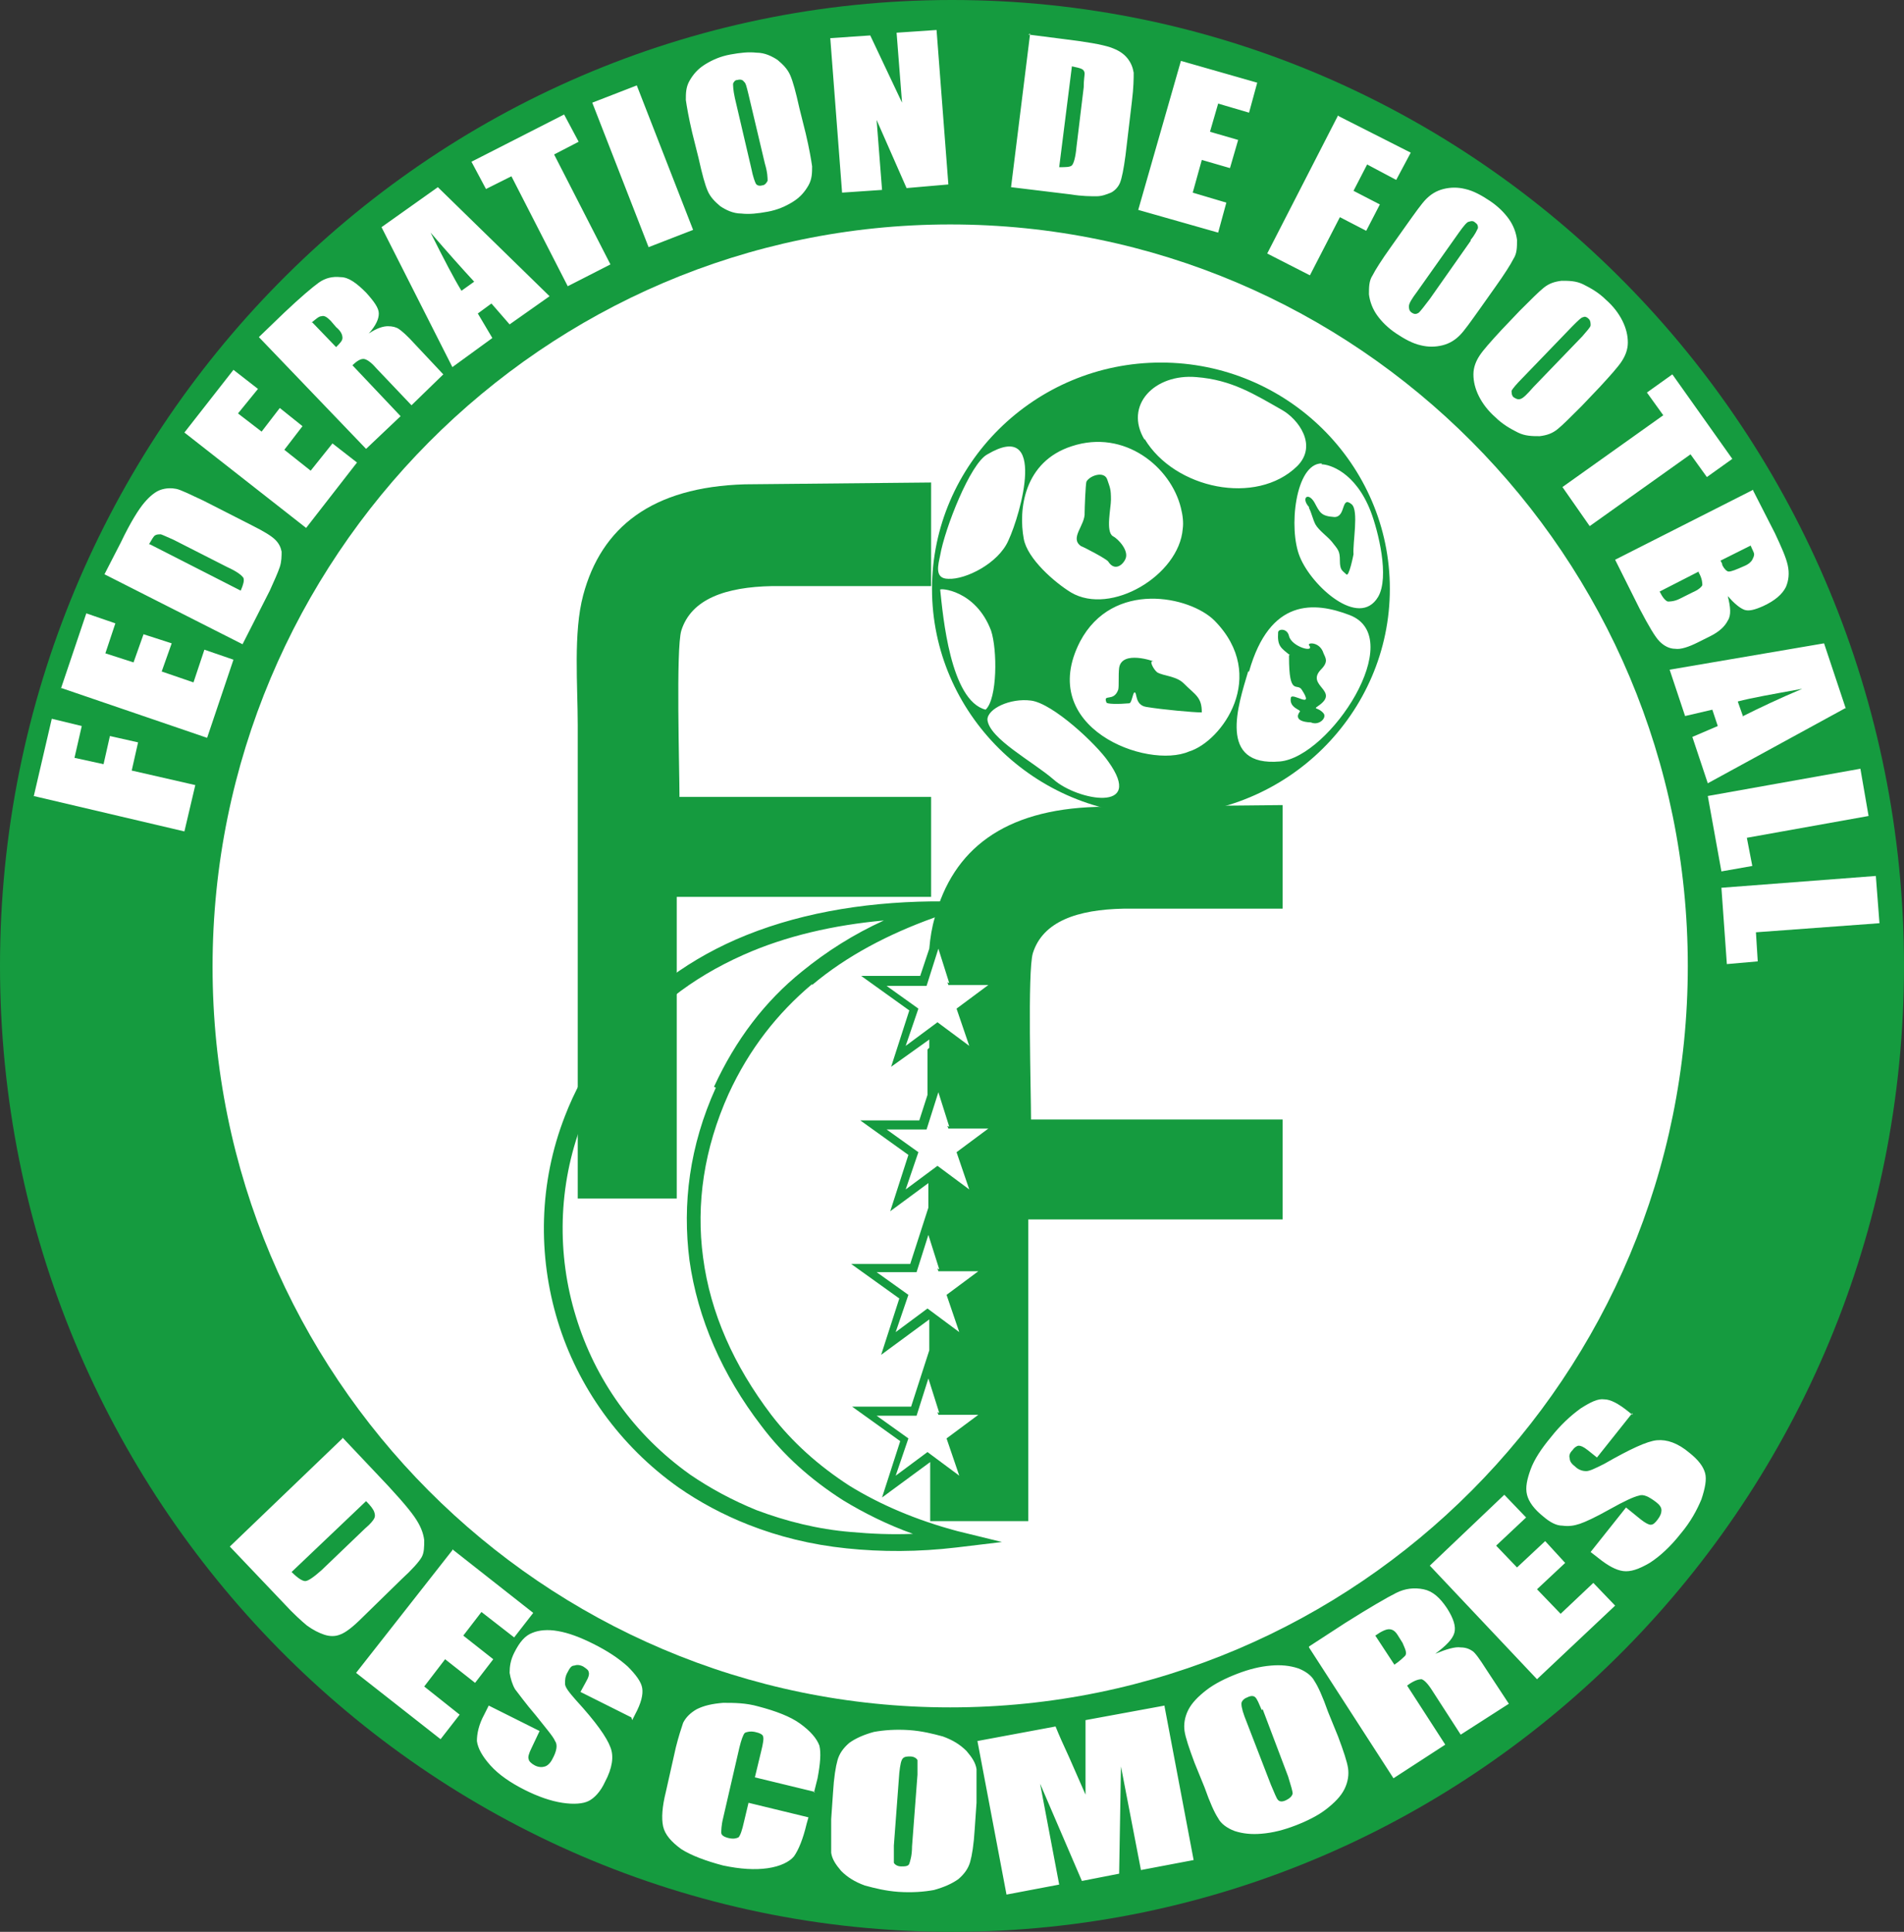 <?xml version="1.0" encoding="UTF-8"?>
<svg id="Livello_1" xmlns="http://www.w3.org/2000/svg" version="1.1" viewBox="0 0 209.6 212.6">
  <rect x="0" y="0" width="209.6" height="212.6" fill="#333333" stroke="none"/>
  <!-- Generator: Adobe Illustrator 29.3.0, SVG Export Plug-In . SVG Version: 2.1.0 Build 146)  -->
  <defs>
    <style>
      .st0, .st1 {
        fill: #fff;
      }

      .st0, .st2 {
        fill-rule: evenodd;
      }

      .st3, .st2 {
        fill: #159b3f;
      }
    </style>
  </defs>
  <path class="st2" d="M104.8,0c57.9,0,104.8,47.6,104.8,106.3s-46.9,106.3-104.8,106.3S0,165,0,106.3,46.9,0,104.8,0"/>
  <path class="st0" d="M104.6,24.7c44.8,0,81.2,36.5,81.2,81.6s-36.3,81.6-81.2,81.6S23.4,151.4,23.4,106.4,59.8,24.7,104.6,24.7"/>
  <path class="st2" d="M126,48.3c3.3,5.5,12.3,7.4,16.8,3,2.3-2.3.1-5.2-1.7-6.2-3-1.7-5.5-3.3-9.4-3.6-4.6-.4-8,3.1-5.7,6.9M111,59.5c-1.1,2.5-4.7,4.3-6.6,4.2-1.6,0-1.1-1.6-.9-2.6.5-2.9,3.3-10.1,5.2-11.1,6.6-3.9,3.7,6.5,2.3,9.5ZM130.2,58.2c-.4,5.1-7.9,9.6-12.3,7-1.8-1.1-4.8-3.7-5.2-5.9-.6-3.2,0-8.5,5.3-10.2,5.8-1.9,10.9,2.3,12,6.8.2.8.3,1.6.2,2.3ZM145.5,51c-2.9,0-3.7,7.2-2.4,10.3,1.3,3.2,6.5,7.9,8.6,4.4,1.3-2.2,0-7.3-.8-9.4-1.7-4.4-4.6-5.2-5.4-5.2ZM137.4,73.9c-1.1,3.7-3.4,10.5,3.5,9.9,5.5-.5,14.1-13.6,7.7-16.1-3.9-1.5-8.8-1.9-11.1,6.2ZM118.9,70.6c-4.9,9.5,7.4,14.1,12,12.1,3.6-1.1,8.8-8.3,2.8-14.4-2.7-2.7-11.2-4.5-14.8,2.3ZM103.5,64.9c.3,2.8,1.1,12.2,5,13.2,1.3-1.2,1.3-6.6.6-8.7-1.7-4.5-5.7-4.7-5.6-4.5ZM108.7,79.2c0-1.2,2.5-2.4,4.8-2.1,2.4.3,7.2,4.8,8.5,6.7,4.1,5.7-3.4,4.3-6,2-2.3-2-7.1-4.5-7.3-6.6ZM127.8,39.9c13.9,0,25.2,11.2,25.2,24.9s-11.3,24.9-25.2,24.9-25.2-11.2-25.2-24.9,11.3-24.9,25.2-24.9Z"/>
  <path class="st3" d="M89.4,108.3c-3.8,3.2-6.9,7.1-9.2,12.1-2.7,6-3.6,12.1-2.8,18,.8,6.1,3.4,11.9,7.5,17.3,2.3,3,5.2,5.6,8.6,7.8,3.4,2.1,7.4,3.8,11.9,5l4.9,1.2-5,.6c-4.2.5-8.3.5-12.1.1-3.9-.4-7.5-1.3-10.8-2.6-2.8-1.1-5.4-2.5-7.7-4.1-6.5-4.6-11.1-11.1-13.3-18.3-2.2-7.2-2.1-15.2.8-22.6,1-2.6,2.4-5.2,4.1-7.6,3.8-5.4,8.8-9.2,14.7-11.8,6.4-2.8,13.8-4.1,21.5-4.2h5.4s-5.1,1.8-5.1,1.8c-5,1.8-9.6,4.2-13.4,7.4M78.6,119.6c2.4-5.2,5.6-9.4,9.7-12.7,2.7-2.2,5.7-4.1,9-5.6-5.5.5-10.8,1.7-15.5,3.8-5.6,2.5-10.4,6.1-13.9,11.2-1.6,2.3-2.9,4.7-3.8,7.2-2.7,7-2.8,14.6-.7,21.4,2.1,6.9,6.4,13,12.6,17.4,2.2,1.5,4.6,2.8,7.3,3.9,3.2,1.2,6.7,2.1,10.4,2.4,2.2.2,4.5.3,6.8.2-2.8-1-5.4-2.3-7.7-3.7-3.6-2.3-6.6-5-9-8.2-4.3-5.6-7-11.8-7.9-18.2-.8-6.2,0-12.6,2.9-19Z"/>
  <path class="st2" d="M63.6,79.8v52.1h10.9v-33.2c0,0,28,0,28,0v-11s-27.7,0-27.7,0c0-3.1-.4-16.3.2-18.3,1.1-3.5,4.9-4.8,10-4.9h17.5c0,.1,0-11.4,0-11.4l-20.5.2c-10.2.3-15.8,4.7-17.8,12.2-1.1,4.1-.6,9.9-.6,14.3"/>
  <path class="st2" d="M104.5,108.2l-1.2-3.8-1.3,4.1h-4.4s3.5,2.5,3.5,2.5l-1.4,4.1,3.5-2.6,3.5,2.6-1.4-4.1,3.5-2.6h-4.4s-.1-.3-.1-.3ZM103.4,155.5l-1.2-3.8-1.3,4.1h-4.4s3.5,2.5,3.5,2.5l-1.4,4.1,3.5-2.6,3.5,2.6-1.4-4.1,3.5-2.6h-4.4s-.1-.3-.1-.3ZM103.4,139.7l-1.2-3.8-1.3,4.1h-4.4s3.5,2.5,3.5,2.5l-1.4,4.1,3.5-2.6,3.5,2.6-1.4-4.1,3.5-2.6h-4.4s-.1-.3-.1-.3ZM104.5,124l-1.2-3.8-1.3,4.1h-4.4s3.5,2.5,3.5,2.5l-1.4,4.1,3.5-2.6,3.5,2.6-1.4-4.1,3.5-2.6h-4.4s-.1-.3-.1-.3ZM102.1,115.5v5s-.9,2.8-.9,2.8h-6.5s5.3,3.8,5.3,3.8l-2,6.2,4.2-3.1v2.7s0,0,0,0l-2,6.2h-6.5s5.3,3.8,5.3,3.8l-2,6.2,5.3-3.9h0s0,3.4,0,3.4l-2,6.2h-6.5s5.3,3.8,5.3,3.8l-2,6.2,5.3-3.9h0s0,6.5,0,6.5h10.8v-33.2c0,0,28,0,28,0v-11s-27.7,0-27.7,0c0-3.1-.4-16.3.2-18.3,1.1-3.5,4.9-4.8,10-4.9h17.5c0,.1,0-11.4,0-11.4l-20.5.2c-10.2.3-15.8,4.7-17.8,12.2-.3,1-.5,2.2-.6,3.4l-1,3h-6.5s5.3,3.8,5.3,3.8l-2,6.2,4.2-3c0,.3,0,.6,0,.9Z"/>
  <path class="st2" d="M119,60.1c-1.3-.9.5-2.3.4-3.7,0-.4.1-3.1.2-3.4.4-.7,2-1.2,2.3-.2.3.9.4,1,.4,2.2,0,.9-.6,3.5.2,4,.6.3,1.8,1.6,1.4,2.5-.3.7-1.2,1.4-1.9.3-.2-.3-2.7-1.6-3-1.7"/>
  <path class="st2" d="M144.1,55.8c-.9-1-.1-1.7.6-.5.6,1.1.7,1.5,2.2,1.6,1.3,0,.7-2.4,1.9-1.4.8.7.1,4.2.2,5.5,0,0-.5,2.6-.8,2.2-.4-.4-.7-.4-.7-1.5s-.2-1.2-.9-2.1c-.5-.6-1.4-1.2-1.8-1.9-.3-.6-.4-1.2-.7-1.8"/>
  <path class="st2" d="M142,72.1c-1-.8-1.4-1-1.3-2.5,0-.4,1-.5,1.2.4.3,1.2,2.9,1.9,2.2,1-.2-.3,1.2-.4,1.6.9.2.5.6.9-.3,1.8-1.7,1.8,2.2,2.3-.3,4-.6.4,0,.1.6.8.4.5-.5,1.4-1.4,1,0,0-2.1,0-1.2-1.2.1-.2-1.2-.4-1-1.5.1-.7,2.7,1.4,1.2-.9-.5-.8-1.4.8-1.4-3.6s0-.2,0-.2"/>
  <path class="st2" d="M132.3,78.4c0-1.7-.7-1.9-2-3.2-.8-.8-2.2-.8-2.9-1.2-.4-.3-1-1.4-.4-1.2.1,0-3.5-1.3-3.8.7-.1.8,0,2-.1,2.4-.5,1.4-1.7.4-1.3,1.4,0,.2,1.4.2,2.5.1.3,0,.4-1.2.6-1.2.3,0,0,1.4,1.3,1.6,1.8.3,5.2.6,6,.6"/>
  <path class="st1" d="M206.9,101.6l-13.6,1,.2,3.2-3.4.3-.6-8.4,17-1.3.4,5.2ZM205.7,89.8l-13.4,2.4.6,3.1-3.4.6-1.5-8.3,16.8-3,.9,5.2ZM191.9,78.8c1.8-.9,3.9-1.9,6.5-3-3.3.6-5.6,1-7.1,1.4l.6,1.7ZM203.2,77.9l-15.2,8.3-1.7-5.1,2.8-1.2-.6-1.8-3,.7-1.7-5.1,17-2.9,2.4,7.2ZM187,62.9l-4.3,2.2c.3.6.6,1,.9,1.1.2,0,.7,0,1.3-.3l1.4-.7c.7-.3,1-.6,1.1-.8,0-.2,0-.7-.4-1.4ZM192.8,60l-3.4,1.7c.1.2.2.3.2.5.2.4.5.7.7.7.3,0,.8-.2,1.7-.6.5-.2.8-.5.9-.7.1-.2.2-.4.2-.6,0-.2-.2-.5-.4-1ZM193,54l2.4,4.7c.7,1.5,1.2,2.6,1.4,3.5.2.9.1,1.7-.2,2.4-.4.8-1.2,1.5-2.5,2.1-.9.4-1.6.6-2.1.4-.5-.2-1.1-.7-1.8-1.5.3,1.2.4,2.1,0,2.7-.3.6-.9,1.2-1.9,1.7l-1.4.7c-1,.5-1.9.8-2.5.7-.6,0-1.2-.3-1.7-.8-.5-.5-1.2-1.7-2.2-3.6l-2.7-5.4,15.2-7.7ZM190.7,50.5l-2.8,2-1.8-2.5-11.1,7.9-3-4.3,11.1-7.9-1.8-2.5,2.8-2,6.6,9.3ZM174.2,37c.5-.6.9-1,.9-1.2,0-.2,0-.5-.2-.7-.2-.2-.4-.3-.6-.2-.2,0-.6.4-1.2,1l-5.5,5.7c-.7.7-1.1,1.2-1.2,1.4,0,.2,0,.5.2.7.3.2.5.3.8.2.3-.1.7-.5,1.4-1.3l5.4-5.6ZM174.1,44.7c-1.2,1.2-2.1,2.1-2.6,2.5-.6.5-1.2.7-2,.8-.8,0-1.6,0-2.4-.4-.8-.4-1.7-.9-2.5-1.7-.8-.7-1.4-1.5-1.8-2.3-.4-.8-.6-1.6-.6-2.4,0-.8.3-1.5.7-2.1.4-.6,1.2-1.5,2.4-2.8l2-2.1c1.2-1.2,2.1-2.1,2.6-2.5.6-.5,1.2-.7,2-.8.8,0,1.6,0,2.4.4.8.4,1.7.9,2.5,1.7.8.7,1.4,1.5,1.8,2.3.4.8.6,1.6.6,2.4,0,.8-.3,1.5-.7,2.1-.4.6-1.2,1.5-2.4,2.8l-2,2.1ZM161.9,26.4c.5-.6.7-1.1.8-1.3,0-.2,0-.4-.3-.6-.2-.2-.4-.2-.7-.1-.2,0-.6.5-1.1,1.2l-4.6,6.5c-.6.8-.9,1.3-.9,1.6,0,.2,0,.5.3.7.3.2.5.2.8,0,.2-.2.6-.7,1.2-1.5l4.5-6.4ZM162.9,34c-1,1.4-1.7,2.4-2.2,2.9-.5.5-1.1.9-1.9,1.1-.8.2-1.6.2-2.4,0-.9-.2-1.8-.7-2.7-1.3-.9-.6-1.6-1.3-2.1-2-.5-.7-.8-1.5-.9-2.3,0-.8,0-1.5.4-2.1.3-.6,1-1.7,2-3.1l1.7-2.4c1-1.4,1.7-2.4,2.2-2.9.5-.5,1.1-.9,1.9-1.1.8-.2,1.6-.2,2.4,0,.9.2,1.8.7,2.7,1.3.9.6,1.6,1.3,2.1,2,.5.7.8,1.5.9,2.3,0,.8,0,1.5-.4,2.1-.3.6-1,1.7-2,3.1l-1.7,2.4ZM147.4,12.8l7.9,4-1.6,3-3.2-1.7-1.5,2.9,2.9,1.5-1.5,2.9-2.9-1.5-3.3,6.4-4.7-2.4,7.8-15.2ZM130,6.7l8.4,2.4-.9,3.3-3.4-1-.9,3.1,3.1.9-.9,3.1-3.1-.9-1,3.6,3.7,1.1-.9,3.3-8.8-2.5,4.7-16.4ZM118,7.3l-1.4,11.1c.7,0,1.2,0,1.4-.2.2-.2.4-.9.5-2l.8-6.6c0-.8.1-1.3.1-1.5,0-.2-.1-.4-.3-.5-.2-.1-.6-.2-1.1-.3ZM113.2,3.8l3.9.5c2.5.3,4.2.6,5.1.9.9.3,1.5.7,1.9,1.2.4.5.6,1,.7,1.6,0,.6,0,1.6-.2,3.2l-.7,5.9c-.2,1.5-.4,2.5-.6,3-.2.5-.6.9-1,1.1-.5.2-1,.4-1.6.4-.6,0-1.6,0-2.8-.2l-6.6-.8,2.1-16.9ZM103.1,3.3l1.3,17-4.6.4-3.3-7.5.6,7.7-4.4.3-1.3-17,4.4-.3,3.5,7.4-.6-7.7,4.4-.3ZM82.4,10.4c-.2-.8-.3-1.3-.5-1.4-.1-.2-.4-.3-.7-.2-.3,0-.4.2-.5.4,0,.2,0,.7.2,1.6l1.8,7.7c.2,1,.4,1.5.5,1.7.1.2.4.3.7.2.3,0,.5-.3.6-.5,0-.3,0-.9-.3-1.9l-1.8-7.6ZM88.7,14.7c.4,1.7.6,2.9.7,3.6,0,.7,0,1.4-.4,2.1-.4.7-.9,1.3-1.7,1.8-.8.5-1.7.9-2.8,1.1-1.1.2-2,.3-2.9.2-.9,0-1.7-.4-2.3-.8-.6-.5-1.1-1-1.4-1.7-.3-.7-.6-1.8-1-3.6l-.7-2.8c-.4-1.7-.6-2.9-.7-3.6,0-.7,0-1.4.4-2.1.4-.7.9-1.3,1.7-1.8.8-.5,1.7-.9,2.8-1.1,1.1-.2,2-.3,2.9-.2.9,0,1.7.4,2.3.8.6.5,1.1,1,1.4,1.7.3.7.6,1.8,1,3.6l.7,2.8ZM70.1,9.4l6.2,15.9-4.9,1.9-6.2-15.9,4.9-1.9ZM62.1,12.6l1.6,3-2.7,1.4,6.2,12.1-4.7,2.4-6.2-12.1-2.8,1.4-1.6-3,10.2-5.2ZM52.2,31c-1.3-1.4-2.9-3.2-4.8-5.4,1.5,3,2.6,5.1,3.4,6.4l1.4-1ZM48.1,20.5l12.4,12.1-4.4,3.1-2-2.3-1.5,1.1,1.6,2.7-4.4,3.2-7.8-15.4,6.2-4.4ZM34.4,35.5l2.6,2.7c.4-.4.7-.7.7-1,0-.3-.1-.7-.7-1.2l-.6-.7c-.4-.4-.7-.6-1-.5-.3,0-.6.3-1.1.7ZM28.6,37l2.7-2.6c1.8-1.7,3.1-2.8,3.8-3.3.7-.5,1.5-.7,2.4-.6.9,0,1.8.7,2.8,1.7.9,1,1.4,1.7,1.4,2.3,0,.6-.3,1.3-1.1,2.2.9-.6,1.6-.8,2.1-.8.5,0,.9.1,1.2.3.3.2.9.7,1.8,1.7l3.1,3.3-3.5,3.4-3.9-4.1c-.6-.7-1.1-1-1.4-1-.3,0-.7.2-1.2.7l5.3,5.6-3.8,3.6-11.8-12.3ZM20.3,47.6l5.4-6.9,2.7,2.1-2.2,2.7,2.6,2,2-2.6,2.5,2-2,2.6,2.9,2.3,2.4-3,2.7,2.1-5.6,7.2-13.4-10.5ZM16.5,59.9l10,5.1c.3-.7.4-1.1.3-1.4-.2-.3-.7-.7-1.8-1.2l-5.9-3c-.7-.3-1.1-.5-1.4-.6-.2,0-.4,0-.6.1-.2.1-.4.5-.7,1ZM11.5,63.2l1.8-3.5c1.1-2.3,2-3.7,2.6-4.4.6-.7,1.2-1.2,1.8-1.4.6-.2,1.2-.2,1.7-.1.5.1,1.5.6,3,1.3l5.3,2.7c1.4.7,2.2,1.2,2.6,1.6.4.4.6.8.7,1.3,0,.5,0,1.1-.2,1.7-.2.6-.6,1.5-1.1,2.6l-3,5.9-15.2-7.7ZM6.7,75.8l2.8-8.3,3.2,1.1-1.1,3.3,3.1,1,1.1-3.1,3.1,1-1.1,3.1,3.5,1.2,1.2-3.6,3.2,1.1-2.9,8.6-16.1-5.5ZM3.7,87.7l2-8.6,3.3.8-.8,3.5,3.2.7.7-3.1,3.1.7-.7,3.1,7,1.6-1.2,5.1-16.6-3.9Z"/>
  <path class="st1" d="M179.7,155.5l-3.9,4.9-1-.8c-.5-.4-.8-.5-1-.5-.2,0-.5.2-.7.5-.3.3-.4.6-.3.9,0,.3.2.6.6.9.4.4.9.5,1.2.5.4,0,1-.3,2-.8,2.8-1.6,4.7-2.5,5.8-2.6,1.1-.1,2.3.3,3.6,1.4,1,.8,1.5,1.5,1.7,2.2.2.7,0,1.7-.4,2.9-.5,1.2-1.2,2.5-2.3,3.8-1.1,1.4-2.3,2.5-3.4,3.2-1.2.7-2.1,1-2.9.9-.8-.1-1.7-.6-2.7-1.4l-.9-.7,3.9-4.9,1.6,1.3c.5.4.9.6,1.1.6.3,0,.5-.2.8-.6.3-.4.4-.7.4-1,0-.3-.2-.6-.6-.9-.8-.6-1.4-.9-1.9-.7-.5.1-1.6.6-3.2,1.5-1.6.9-2.7,1.4-3.3,1.6-.6.2-1.2.3-1.9.2-.7,0-1.4-.4-2.1-1-1-.8-1.6-1.6-1.8-2.4-.2-.8,0-1.7.4-2.8.4-1.1,1.2-2.3,2.2-3.5,1.1-1.4,2.2-2.4,3.3-3.2,1.1-.7,1.9-1.1,2.6-1,.7,0,1.6.5,2.6,1.3l.5.4ZM157.4,172.3l8.2-7.8,2.4,2.5-3.3,3.1,2.3,2.4,3.1-2.9,2.2,2.4-3.1,2.9,2.6,2.7,3.6-3.4,2.4,2.5-8.6,8.1-11.8-12.5ZM151.4,180l2.1,3.2c.6-.4,1-.8,1.2-1,.2-.3,0-.7-.3-1.4l-.5-.8c-.3-.5-.6-.7-1-.7-.3,0-.8.2-1.5.7ZM144.1,181.2l4-2.6c2.7-1.7,4.6-2.8,5.6-3.3,1-.5,2-.6,3-.4,1,.2,1.8.9,2.6,2.1.7,1.1,1,2,.8,2.7-.2.7-.9,1.4-2.1,2.3,1.2-.5,2.2-.8,2.8-.7.6,0,1,.2,1.3.4.3.2.8.9,1.5,2l2.5,3.8-5.3,3.4-3.1-4.8c-.5-.8-.9-1.2-1.2-1.3-.3,0-.8.1-1.6.7l4.2,6.5-5.7,3.7-9.3-14.4ZM138.9,188.2c-.3-.7-.5-1.2-.7-1.4-.2-.2-.5-.2-.9,0-.3.1-.5.3-.6.5-.1.2,0,.8.3,1.6l2.9,7.5c.4.9.6,1.5.8,1.7.2.2.5.2.9,0,.4-.2.6-.4.7-.7,0-.3-.2-.9-.5-1.9l-2.8-7.4ZM147.3,191.1c.6,1.6,1,2.8,1.1,3.5.1.7,0,1.5-.4,2.3-.4.8-1.1,1.5-2,2.2-.9.7-2.1,1.3-3.4,1.8-1.3.5-2.5.8-3.7.9-1.1.1-2.1,0-3-.3-.8-.3-1.5-.8-1.8-1.4-.4-.6-.9-1.7-1.5-3.4l-1.1-2.7c-.6-1.6-1-2.8-1.1-3.5-.1-.7,0-1.5.4-2.3.4-.8,1.1-1.5,2-2.2.9-.7,2.1-1.3,3.4-1.8,1.3-.5,2.5-.8,3.7-.9,1.1-.1,2.1,0,3,.3.8.3,1.5.8,1.8,1.4.4.6.9,1.7,1.5,3.4l1.1,2.7ZM128.2,187.8l3.2,16.9-5.8,1.1-2.2-11.4-.2,11.8-4.1.8-4.6-10.7,2.1,11.1-5.8,1.1-3.2-16.9,8.6-1.6c.4,1,.9,2.1,1.5,3.4l1.8,4.1v-8.2s8.7-1.6,8.7-1.6ZM101,195.2c0-.8,0-1.3,0-1.5-.1-.2-.4-.4-.8-.4-.3,0-.6,0-.8.2-.2.2-.3.7-.4,1.6l-.6,8c0,1,0,1.6,0,1.9.1.2.4.4.8.4.4,0,.8,0,.9-.3.1-.3.3-.9.3-1.9l.6-7.9ZM107.3,201.3c-.1,1.7-.3,2.9-.5,3.6-.2.7-.6,1.3-1.3,1.9-.7.5-1.6.9-2.7,1.2-1.1.2-2.4.3-3.9.2-1.4-.1-2.6-.4-3.7-.7-1.1-.4-1.9-.9-2.6-1.6-.6-.7-1-1.3-1.1-2,0-.7,0-2,0-3.7l.2-2.9c.1-1.7.3-2.9.5-3.6.2-.7.6-1.3,1.3-1.9.7-.5,1.6-.9,2.7-1.2,1.1-.2,2.4-.3,3.9-.2,1.4.1,2.6.4,3.7.7,1.1.4,1.9.9,2.6,1.6.6.7,1,1.3,1.1,2,0,.7,0,2,0,3.7l-.2,2.9ZM89.7,197.2l-6.6-1.6.7-2.9c.2-.8.3-1.4.2-1.6,0-.2-.4-.4-.9-.5-.5-.1-.9,0-1.1.1-.2.2-.4.8-.6,1.6l-1.8,7.8c-.2.8-.2,1.4-.2,1.6,0,.3.4.5.9.6.5.1.8,0,1-.1.2-.2.4-.8.6-1.7l.5-2.1,6.6,1.6-.2.7c-.4,1.7-.9,2.9-1.4,3.6-.5.6-1.5,1.1-2.9,1.3-1.4.2-3,.1-4.9-.3-1.9-.5-3.5-1.1-4.6-1.8-1.1-.8-1.8-1.6-2-2.5-.2-.9-.1-2.2.3-3.8l1.1-4.9c.3-1.2.6-2.1.8-2.7.3-.6.8-1.1,1.5-1.5.8-.4,1.7-.6,2.9-.7,1.2,0,2.5,0,3.9.4,1.9.5,3.5,1.1,4.6,1.9,1.1.8,1.8,1.6,2.1,2.4.2.8.1,2-.2,3.6l-.4,1.6ZM69.5,189l-5.6-2.8.6-1.1c.3-.5.4-.9.3-1.1,0-.2-.3-.4-.6-.6-.4-.2-.7-.2-1-.1-.3,0-.5.3-.7.7-.3.5-.3.9-.3,1.3,0,.4.5,1,1.2,1.8,2.2,2.4,3.4,4.1,3.8,5.2.4,1,.2,2.3-.6,3.8-.5,1.1-1.2,1.8-1.8,2.1-.6.3-1.6.4-2.9.2-1.3-.2-2.7-.7-4.1-1.4-1.6-.8-2.9-1.7-3.8-2.7-.9-1-1.4-1.9-1.5-2.7,0-.8.2-1.8.8-2.9l.5-1,5.6,2.8-.9,1.9c-.3.6-.4,1-.3,1.2,0,.2.3.5.7.7.4.2.8.2,1.1.1.3-.1.6-.4.8-.8.5-.9.6-1.6.3-2-.2-.5-1-1.4-2.1-2.8-1.2-1.4-1.9-2.4-2.3-2.9-.3-.5-.5-1.2-.6-1.8,0-.7.1-1.4.5-2.2.6-1.2,1.2-1.9,2-2.2.7-.3,1.7-.4,2.8-.2,1.2.2,2.5.7,3.9,1.4,1.6.8,2.8,1.6,3.8,2.5.9.9,1.5,1.7,1.6,2.4.1.7-.1,1.6-.8,2.9l-.3.6ZM49.8,170.5l8.9,7-2.1,2.7-3.6-2.8-2,2.6,3.3,2.6-2,2.6-3.3-2.6-2.3,3,3.9,3.1-2.1,2.7-9.3-7.3,10.6-13.5ZM40.3,165.2l-8.2,7.8c.7.7,1.2,1,1.5,1,.3,0,.9-.4,1.8-1.2l4.8-4.6c.6-.5.9-.9,1-1.1.1-.2.1-.4,0-.7-.1-.3-.4-.7-.9-1.2ZM37.7,158.2l3.5,3.7c2.3,2.4,3.7,4,4.4,5,.7,1,1,1.8,1.1,2.6,0,.7,0,1.4-.3,1.9-.3.5-1,1.3-2.2,2.4l-4.3,4.2c-1.1,1.1-1.9,1.7-2.5,1.9-.5.2-1.1.2-1.7,0-.6-.2-1.2-.5-1.9-1-.6-.5-1.5-1.3-2.6-2.5l-5.9-6.2,12.4-11.9Z"/>
</svg>